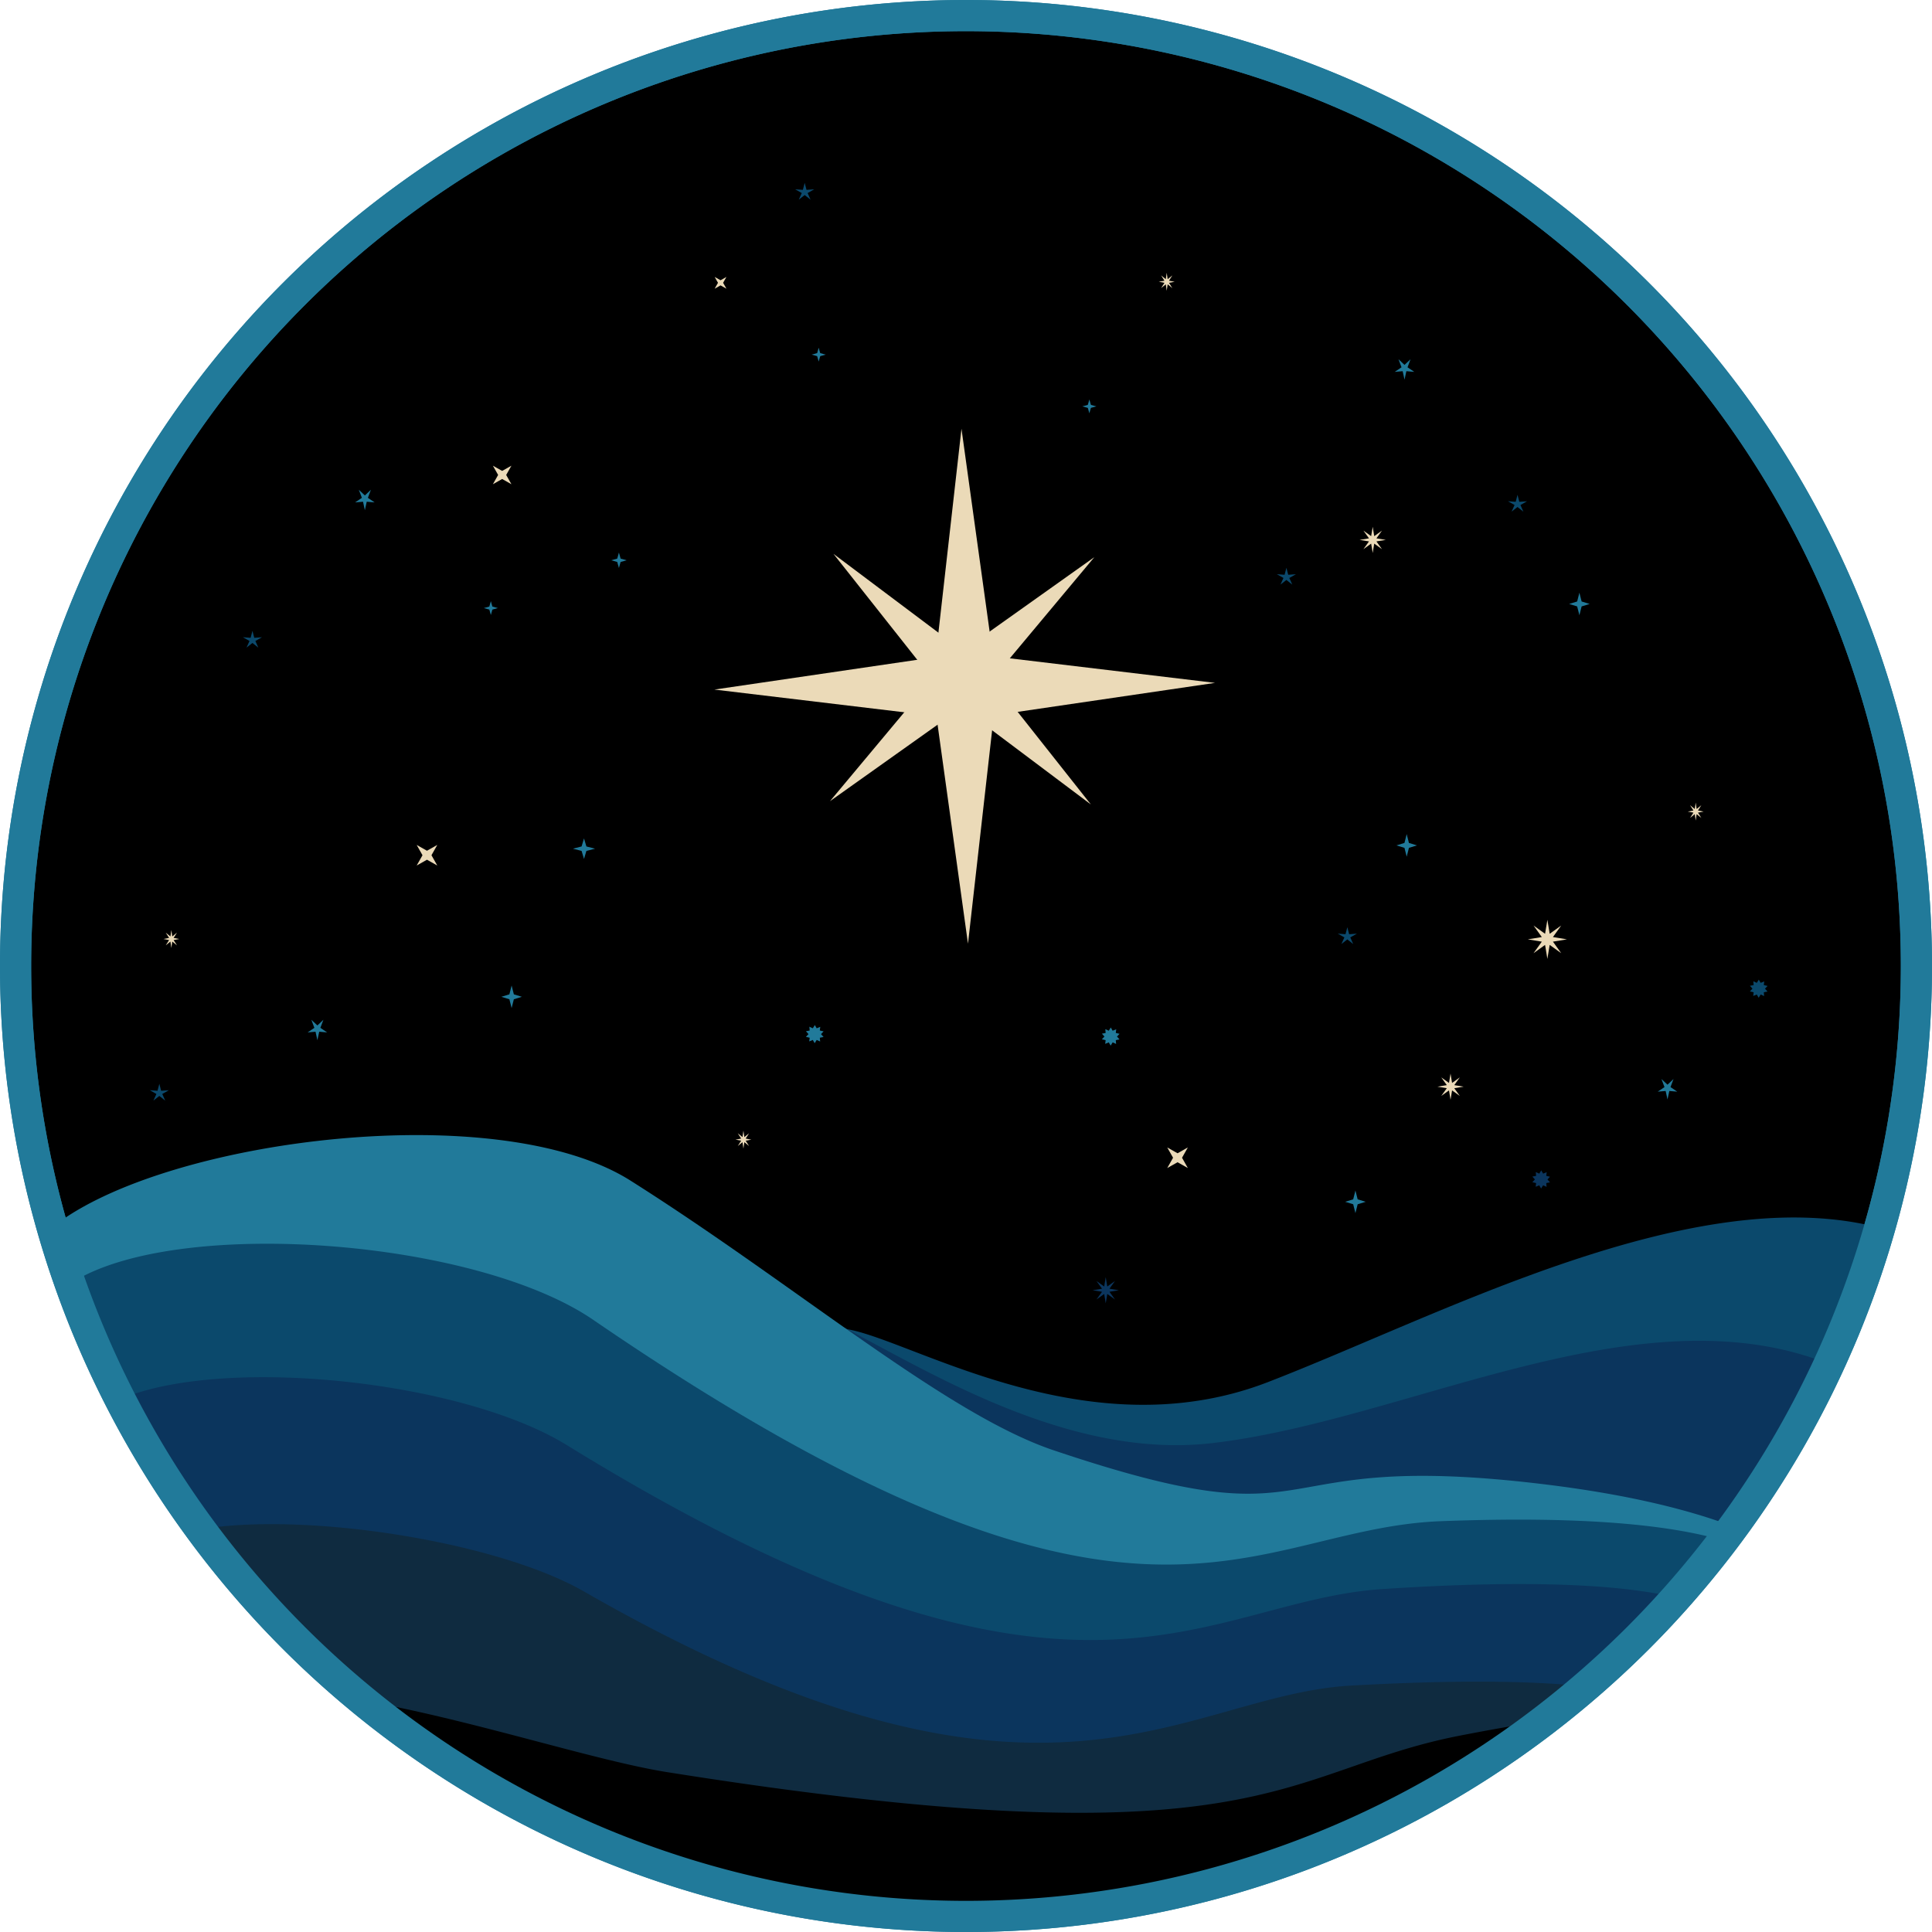 <?xml version="1.0" encoding="UTF-8" standalone="no"?>
<!-- Created with Inkscape (http://www.inkscape.org/) -->

<svg
   version="1.1"
   id="svg1"
   width="620"
   height="620"
   viewBox="0 0 620 620"
   xmlns="http://www.w3.org/2000/svg"
   xmlns:svg="http://www.w3.org/2000/svg">
  <defs
     id="defs1" />
  <rect
     style="display:none;fill:#75ca78;fill-opacity:1;stroke:#000000;stroke-width:1;stroke-dasharray:none;stroke-opacity:1"
     id="rect8"
     width="1019.328"
     height="1017.71"
     x="-149.82"
     y="-40.254" />
  <g
     id="layer5"
     style="display:inline"
     transform="translate(-203.949,-52.942)">
    <path
       d="m 513.949,57.942 a 305,305 0 0 0 -305,305 305,305 0 0 0 305,305 305,305 0 0 0 305,-305 305,305 0 0 0 -305,-305 z"
       style="display:inline;fill:#000000;fill-opacity:1;stroke:#217a9a;stroke-width:10;stroke-dasharray:none;stroke-opacity:1"
       id="path16-1" />
  </g>
  <g
     id="layer1"
     style="display:inline"
     transform="translate(-203.949,-52.942)">
    <path
       style="display:none;fill:#ebdab8;fill-opacity:1"
       id="path5"
       d="m 461.023,274.419 -10.53,-62.93 -51.564,37.21 37.053,-51.944 -62.773,-10.15 62.93,-10.53 -37.21,-51.564 51.944,37.053 10.15,-62.773 10.53,62.93 51.564,-37.21 -37.053,51.944 62.773,10.15 -62.93,10.53 37.21,51.564 -51.944,-37.053 z"
       transform="translate(50.827,89.382)" />
    <g
       id="g4"
       style="display:none"
       transform="translate(-330.398,28.512)">
      <path
         style="display:inline;fill:#ebdab8;fill-opacity:1;stroke:#ebdab8;stroke-width:10;stroke-opacity:1"
         id="path2-7"
         d="m 195.388,112.369 -47.701,13.988 -12.676,48.066 -13.988,-47.701 -48.066,-12.676 47.701,-13.988 12.676,-48.066 13.988,47.701 z"
         transform="matrix(0.778,0.805,-0.784,0.758,825.469,55.855)" />
      <path
         style="display:inline;fill:#ebdab8;fill-opacity:1;stroke:#ebdab8;stroke-width:10;stroke-opacity:1"
         id="path2"
         d="m 195.388,112.369 -47.701,13.988 -12.676,48.066 -13.988,-47.701 -48.066,-12.676 47.701,-13.988 12.676,-48.066 13.988,47.701 z"
         transform="matrix(1.339,0,0,1.312,662.238,103.899)" />
    </g>
    <g
       id="layer3"
       transform="translate(784.338,8.93)">
      <path
         style="display:inline;fill:#ebdab8;fill-opacity:1;stroke:none;stroke-width:7"
         id="path1"
         d="m -197.945,95.252 -55.238,-43.755 -56.385,42.267 43.755,-55.238 -42.267,-56.385 55.238,43.755 56.385,-42.267 -43.755,55.238 z"
         transform="matrix(0.75,0,0,0.711,-81.857,234.447)" />
      <path
         style="display:inline;fill:#ebdab8;fill-opacity:1;stroke:none;stroke-width:7"
         id="path3"
         d="m -255.989,357.194 -14.459,-101.287 -101.629,-11.824 101.287,-14.459 11.824,-101.629 14.459,101.287 101.629,11.824 -101.287,14.459 z"
         transform="matrix(0.701,0,0,0.721,-90.304,89.318)" />
    </g>
  </g>
  <g
     id="layer4"
     style="display:inline"
     transform="translate(-203.949,-52.942)">
    <path
       style="display:inline;fill:#0b355d;fill-opacity:1"
       id="path14-7"
       d="m 775.562,381.83 -8.469,-3.904 -4.938,8.141 -4.557,-8.137 -8.78,3.684 1.096,-9.261 -9.268,-2.18 6.33,-6.849 -6.217,-7.212 9.147,-1.82 -0.79,-9.488 8.469,3.904 4.938,-8.141 4.557,8.137 8.78,-3.684 -1.096,9.261 9.268,2.18 -6.33,6.849 6.217,7.212 -9.147,1.82 z"
       transform="matrix(0.131,0,0,0.128,598.665,384.939)" />
    <path
       style="display:inline;fill:#0b496c;fill-opacity:1"
       id="path14"
       d="m 775.562,381.83 -8.469,-3.904 -4.938,8.141 -4.557,-8.137 -8.78,3.684 1.096,-9.261 -9.268,-2.18 6.33,-6.849 -6.217,-7.212 9.147,-1.82 -0.79,-9.488 8.469,3.904 4.938,-8.141 4.557,8.137 8.78,-3.684 -1.096,9.261 9.268,2.18 -6.33,6.849 6.217,7.212 -9.147,1.82 z"
       transform="matrix(0.131,0,0,0.128,668.479,323.714)" />
    <path
       style="display:inline;fill:#217a9a;fill-opacity:1"
       id="path14-7-6"
       d="m 775.562,381.83 -8.469,-3.904 -4.938,8.141 -4.557,-8.137 -8.78,3.684 1.096,-9.261 -9.268,-2.18 6.33,-6.849 -6.217,-7.212 9.147,-1.82 -0.79,-9.488 8.469,3.904 4.938,-8.141 4.557,8.137 8.78,-3.684 -1.096,9.261 9.268,2.18 -6.33,6.849 6.217,7.212 -9.147,1.82 z"
       transform="matrix(0.131,0,0,0.128,460.522,339.078)" />
    <path
       style="display:inline;fill:#217a9a;fill-opacity:1"
       id="path14-7-6-6"
       d="m 775.562,381.83 -8.469,-3.904 -4.938,8.141 -4.557,-8.137 -8.78,3.684 1.096,-9.261 -9.268,-2.18 6.33,-6.849 -6.217,-7.212 9.147,-1.82 -0.79,-9.488 8.469,3.904 4.938,-8.141 4.557,8.137 8.78,-3.684 -1.096,9.261 9.268,2.18 -6.33,6.849 6.217,7.212 -9.147,1.82 z"
       transform="matrix(0.131,0,0,0.128,365.545,338.298)" />
    <path
       style="fill:#ebdab8;fill-opacity:1"
       id="path9"
       d="m 701.18,348.11 -4.496,0.74 2.656,3.702 -3.702,-2.656 -0.74,4.496 -0.74,-4.496 -3.702,2.656 2.656,-3.702 -4.496,-0.74 4.496,-0.74 -2.656,-3.702 3.702,2.656 0.74,-4.496 0.74,4.496 3.702,-2.656 -2.656,3.702 z"
       transform="translate(5.62,6.281)" />
    <path
       style="fill:#ebdab8;fill-opacity:1"
       id="path10"
       d="m 669.443,402.327 -2.48,-1.779 -0.495,3.012 -0.495,-3.012 -2.48,1.779 1.779,-2.48 -3.012,-0.495 3.012,-0.495 -1.779,-2.48 2.48,1.779 0.495,-3.012 0.495,3.012 2.48,-1.779 -1.779,2.48 3.012,0.495 -3.012,0.495 z"
       transform="translate(2.975,2.314)" />
    <path
       style="fill:#ebdab8;fill-opacity:1"
       id="path10-4"
       d="m 669.443,402.327 -2.48,-1.779 -0.495,3.012 -0.495,-3.012 -2.48,1.779 1.779,-2.48 -3.012,-0.495 3.012,-0.495 -1.779,-2.48 2.48,1.779 0.495,-3.012 0.495,3.012 2.48,-1.779 -1.779,2.48 3.012,0.495 -3.012,0.495 z"
       transform="translate(-22.004,-173.155)" />
    <path
       style="fill:#ebdab8;fill-opacity:1"
       id="path10-4-6"
       d="m 669.443,402.327 -2.975,-1.681 -2.975,1.681 1.681,-2.975 -1.681,-2.975 2.975,1.681 2.975,-1.681 -1.681,2.975 z"
       transform="translate(-301.371,-193.991)" />
    <path
       style="fill:#0b355d;fill-opacity:1"
       id="path10-56"
       d="m 669.443,402.327 -2.48,-1.779 -0.495,3.012 -0.495,-3.012 -2.48,1.779 1.779,-2.48 -3.012,-0.495 3.012,-0.495 -1.779,-2.48 2.48,1.779 0.495,-3.012 0.495,3.012 2.48,-1.779 -1.779,2.48 3.012,0.495 -3.012,0.495 z"
       transform="translate(-107.677,67.643)" />
    <path
       style="fill:#ebdab8;fill-opacity:1"
       id="path10-5"
       d="m 669.443,402.327 -2.48,-1.779 -0.495,3.012 -0.495,-3.012 -2.48,1.779 1.779,-2.48 -3.012,-0.495 3.012,-0.495 -1.779,-2.48 2.48,1.779 0.495,-3.012 0.495,3.012 2.48,-1.779 -1.779,2.48 3.012,0.495 -3.012,0.495 z"
       transform="matrix(0.607,0,0,0.686,343.572,39.432)" />
    <path
       style="fill:#ebdab8;fill-opacity:1"
       id="path10-5-2"
       d="m 669.443,402.327 -2.48,-1.779 -0.495,3.012 -0.495,-3.012 -2.48,1.779 1.779,-2.48 -3.012,-0.495 3.012,-0.495 -1.779,-2.48 2.48,1.779 0.495,-3.012 0.495,3.012 2.48,-1.779 -1.779,2.48 3.012,0.495 -3.012,0.495 z"
       transform="matrix(0.607,0,0,0.686,173.817,-130.592)" />
    <path
       style="fill:#ebdab8;fill-opacity:1"
       id="path10-5-2-1"
       d="m 669.443,402.327 -2.48,-1.779 -0.495,3.012 -0.495,-3.012 -2.48,1.779 1.779,-2.48 -3.012,-0.495 3.012,-0.495 -1.779,-2.48 2.48,1.779 0.495,-3.012 0.495,3.012 2.48,-1.779 -1.779,2.48 3.012,0.495 -3.012,0.495 z"
       transform="matrix(0.607,0,0,0.686,37.974,144.71)" />
    <path
       style="fill:#ebdab8;fill-opacity:1"
       id="path10-5-2-1-2"
       d="m 669.443,402.327 -2.48,-1.779 -0.495,3.012 -0.495,-3.012 -2.48,1.779 1.779,-2.48 -3.012,-0.495 3.012,-0.495 -1.779,-2.48 2.48,1.779 0.495,-3.012 0.495,3.012 2.48,-1.779 -1.779,2.48 3.012,0.495 -3.012,0.495 z"
       transform="matrix(0.607,0,0,0.686,-145.608,80.322)" />
    <path
       style="fill:#ebdab8;fill-opacity:1"
       id="path11"
       d="m 592.085,416.542 -3.306,-1.867 -3.306,1.867 1.867,-3.306 -1.867,-3.306 3.306,1.867 3.306,-1.867 -1.867,3.306 z"
       transform="translate(-6.942,11.24)" />
    <path
       style="fill:#ebdab8;fill-opacity:1"
       id="path11-83"
       d="m 592.085,416.542 -3.306,-1.867 -3.306,1.867 1.867,-3.306 -1.867,-3.306 3.306,1.867 3.306,-1.867 -1.867,3.306 z"
       transform="translate(-247.808,-85.842)" />
    <path
       style="fill:#ebdab8;fill-opacity:1"
       id="path11-8"
       d="m 592.085,416.542 -3.306,-1.867 -3.306,1.867 1.867,-3.306 -1.867,-3.306 3.306,1.867 3.306,-1.867 -1.867,3.306 z"
       transform="matrix(0.571,0,0,0.571,98.99,-92.257)" />
    <path
       style="fill:#217a9a;fill-opacity:1"
       id="path12"
       d="m 649.277,359.681 -8.056,-28.97 -28.97,-8.056 28.97,-8.056 8.056,-28.97 8.056,28.97 28.97,8.056 -28.97,8.056 z"
       transform="matrix(0.089,0,0,0.098,597.587,292.619)" />
    <path
       style="fill:#217a9a;fill-opacity:1"
       id="path12-7"
       d="m 649.277,359.681 -8.056,-28.97 -28.97,-8.056 28.97,-8.056 8.056,-28.97 8.056,28.97 28.97,8.056 -28.97,8.056 z"
       transform="matrix(0.089,0,0,0.098,310.348,341.206)" />
    <path
       style="fill:#217a9a;fill-opacity:1"
       id="path12-9"
       d="m 649.277,359.681 -8.056,-28.97 -28.97,-8.056 28.97,-8.056 8.056,-28.97 8.056,28.97 28.97,8.056 -28.97,8.056 z"
       transform="matrix(0.067,0,0,0.067,359.066,211.121)" />
    <path
       style="fill:#217a9a;fill-opacity:1"
       id="path12-9-5"
       d="m 649.277,359.681 -8.056,-28.97 -28.97,-8.056 28.97,-8.056 8.056,-28.97 8.056,28.97 28.97,8.056 -28.97,8.056 z"
       transform="matrix(0.096,0,0,0.089,329.029,296.58)" />
    <path
       style="fill:#217a9a;fill-opacity:1"
       id="path12-52"
       d="m 649.277,359.681 -8.056,-28.97 -28.97,-8.056 28.97,-8.056 8.056,-28.97 8.056,28.97 28.97,8.056 -28.97,8.056 z"
       transform="matrix(0.089,0,0,0.098,653.008,215.138)" />
    <path
       style="fill:#217a9a;fill-opacity:1"
       id="path12-52-9"
       d="m 649.277,359.681 -8.056,-28.97 -28.97,-8.056 28.97,-8.056 8.056,-28.97 8.056,28.97 28.97,8.056 -28.97,8.056 z"
       transform="matrix(0.061,0,0,0.06,513.929,163.992)" />
    <path
       style="fill:#217a9a;fill-opacity:1"
       id="path12-52-9-1"
       d="m 649.277,359.681 -8.056,-28.97 -28.97,-8.056 28.97,-8.056 8.056,-28.97 8.056,28.97 28.97,8.056 -28.97,8.056 z"
       transform="matrix(0.061,0,0,0.06,427.068,147.387)" />
    <path
       style="fill:#217a9a;fill-opacity:1"
       id="path12-52-9-1-3"
       d="m 649.277,359.681 -8.056,-28.97 -28.97,-8.056 28.97,-8.056 8.056,-28.97 8.056,28.97 28.97,8.056 -28.97,8.056 z"
       transform="matrix(0.061,0,0,0.06,321.864,228.719)" />
    <path
       style="fill:#217a9a;fill-opacity:1"
       id="path12-4"
       d="m 649.277,359.681 -8.056,-28.97 -28.97,-8.056 28.97,-8.056 8.056,-28.97 8.056,28.97 28.97,8.056 -28.97,8.056 z"
       transform="matrix(0.089,0,0,0.098,581.136,406.992)" />
    <path
       style="fill:#217a9a;fill-opacity:1"
       id="path12-5"
       d="m 649.277,359.681 -6.696,-27.809 -28.517,2.225 24.379,-14.962 -10.928,-26.434 21.763,18.562 21.763,-18.562 -10.928,26.434 24.379,14.962 -28.517,-2.225 z"
       transform="matrix(0.089,0,0,0.098,681.28,370.527)" />
    <path
       style="fill:#217a9a;fill-opacity:1"
       id="path12-5-7"
       d="m 649.277,359.681 -6.696,-27.809 -28.517,2.225 24.379,-14.962 -10.928,-26.434 21.763,18.562 21.763,-18.562 -10.928,26.434 24.379,14.962 -28.517,-2.225 z"
       transform="matrix(0.089,0,0,0.098,248.015,351.513)" />
    <path
       style="fill:#217a9a;fill-opacity:1"
       id="path12-5-88"
       d="m 649.277,359.681 -6.696,-27.809 -28.517,2.225 24.379,-14.962 -10.928,-26.434 21.763,18.562 21.763,-18.562 -10.928,26.434 24.379,14.962 -28.517,-2.225 z"
       transform="matrix(0.089,0,0,0.098,263.254,181.428)" />
    <path
       style="fill:#217a9a;fill-opacity:1"
       id="path12-5-8"
       d="m 649.277,359.681 -6.696,-27.809 -28.517,2.225 24.379,-14.962 -10.928,-26.434 21.763,18.562 21.763,-18.562 -10.928,26.434 24.379,14.962 -28.517,-2.225 z"
       transform="matrix(0.089,0,0,0.098,596.889,139.537)" />
    <path
       style="fill:#0b496c;fill-opacity:1"
       id="path13"
       d="m 672.088,435.386 -27.792,-23.78 -27.867,23.692 14.028,-33.781 -31.144,-19.182 36.462,2.902 8.619,-35.547 8.507,35.574 36.471,-2.787 -31.204,19.084 z"
       transform="matrix(0.068,0,0,0.063,592.508,328.471)" />
    <path
       style="fill:#0b496c;fill-opacity:1"
       id="path13-9"
       d="m 672.088,435.386 -27.792,-23.78 -27.867,23.692 14.028,-33.781 -31.144,-19.182 36.462,2.902 8.619,-35.547 8.507,35.574 36.471,-2.787 -31.204,19.084 z"
       transform="matrix(0.068,0,0,0.063,647.119,189.708)" />
    <path
       style="fill:#0b496c;fill-opacity:1"
       id="path13-9-3"
       d="m 672.088,435.386 -27.792,-23.78 -27.867,23.692 14.028,-33.781 -31.144,-19.182 36.462,2.902 8.619,-35.547 8.507,35.574 36.471,-2.787 -31.204,19.084 z"
       transform="matrix(0.068,0,0,0.063,418.368,89.597)" />
    <path
       style="fill:#0b496c;fill-opacity:1"
       id="path13-9-3-7"
       d="m 672.088,435.386 -27.792,-23.78 -27.867,23.692 14.028,-33.781 -31.144,-19.182 36.462,2.902 8.619,-35.547 8.507,35.574 36.471,-2.787 -31.204,19.084 z"
       transform="matrix(0.068,0,0,0.063,211.267,378.712)" />
    <path
       style="fill:#0b496c;fill-opacity:1"
       id="path13-9-9"
       d="m 672.088,435.386 -27.792,-23.78 -27.867,23.692 14.028,-33.781 -31.144,-19.182 36.462,2.902 8.619,-35.547 8.507,35.574 36.471,-2.787 -31.204,19.084 z"
       transform="matrix(0.068,0,0,0.063,572.955,213.121)" />
    <path
       style="fill:#0b496c;fill-opacity:1"
       id="path13-9-9-5"
       d="m 672.088,435.386 -27.792,-23.78 -27.867,23.692 14.028,-33.781 -31.144,-19.182 36.462,2.902 8.619,-35.547 8.507,35.574 36.471,-2.787 -31.204,19.084 z"
       transform="matrix(0.068,0,0,0.063,241.145,233.347)" />
  </g>
  <g
     id="g22"
     transform="matrix(1.016,0,0,1,-211.799,-52.942)">
    <g
       id="layer2"
       style="display:inline">
      <path
         id="path22"
         style="display:inline;fill:#0b496c;fill-opacity:1"
         d="m 757.057,539.451 a 299.865,301.408 0 0 0 45.064,-92.504 C 743.288,431.337 663.584,475.026 608.904,496.49 515.143,533.296 424.969,411.841 489.545,538.559 Z" />
      <path
         id="path21"
         style="display:inline;fill:#0b355d;fill-opacity:1"
         d="m 742.562,559.041 a 299.865,301.408 0 0 0 43.631,-68.414 c -1.492,-0.541 -2.834,-1.07 -4.404,-1.617 -59.329,-20.658 -130.184,20.013 -190.611,27.059 -97.273,11.341 -190.664,-133.427 -119.359,42.07 z" />
      <path
         id="path19"
         style="display:inline;fill:#217a9a;fill-opacity:1;stroke-width:1.505"
         d="m 226.865,445.32 a 299.865,301.408 0 0 0 41.975,90.303 c 11.207,11.901 19.415,21.329 18.434,24.748 a 299.865,301.408 0 0 0 1.293,1.736 l 424.734,29.809 A 299.865,301.408 0 0 0 757.533,543.439 C 742.96,537.662 723.442,532.69 697.225,529.393 602.118,517.431 631.509,549.202 541.281,518.363 507.147,506.697 460.005,465.445 407.602,431.807 366.149,405.198 263.417,418.103 226.865,445.32 Z" />
      <path
         id="path18"
         style="display:inline;fill:#0b496c;fill-opacity:1;stroke-width:1.411"
         d="m 232.014,464.004 a 299.865,301.408 0 0 0 71.738,114.145 l 388.033,29.525 a 299.865,301.408 0 0 0 61.072,-60.342 c -17.286,-5.188 -45.327,-7.916 -89.242,-6.227 C 602.18,543.468 569.217,597.165 395.844,476.498 358.729,450.667 265.747,443.428 232.014,464.004 Z" />
      <path
         id="path17"
         style="display:inline;fill:#0b355d;fill-opacity:1;stroke-width:1.25"
         d="m 248.084,501.273 a 299.865,301.408 0 0 0 82.314,99.895 l 335.242,22.951 a 299.865,301.408 0 0 0 71.645,-58.654 c -17.739,-4.129 -46.773,-5.607 -92.158,-2.578 -57.246,3.82 -95.807,55.143 -257.682,-46.225 -32.605,-20.418 -106.028,-28.494 -139.361,-15.389 z" />
      <path
         id="path15"
         style="display:inline;fill:#0f2b40;fill-opacity:1;stroke-width:1.078"
         d="m 274.225,543.318 a 299.865,301.408 0 0 0 93.057,82.525 l 264.5,15.393 a 299.865,301.408 0 0 0 76.162,-47.217 c -16.713,-1.706 -40.141,-2.001 -72.738,-0.152 -53.549,3.037 -96.665,54.73 -242.324,-30.221 -26.708,-15.576 -84.65,-25.16 -118.656,-20.328 z" />
      <path
         id="path23"
         style="display:inline;fill:#000000;fill-opacity:1;stroke:none;stroke-width:1.25;stroke-opacity:1"
         d="m 326.754,599.359 a 299.865,301.408 0 0 0 186.693,66.338 299.865,301.408 0 0 0 179.549,-60.035 c -7.436,1.24 -15.241,2.633 -23.791,4.34 -56.263,11.232 -61.554,42.07 -250.008,11.641 -22.076,-3.565 -59.114,-15.923 -92.443,-22.283 z" />
    </g>
  </g>
  <path
     d="M 310,5 A 305,305 0 0 0 5,310 305,305 0 0 0 310,615 305,305 0 0 0 615,310 305,305 0 0 0 310,5 Z"
     style="display:inline;fill:none;fill-opacity:1;stroke:#217a9a;stroke-width:10;stroke-dasharray:none;stroke-opacity:1"
     id="path16" />
</svg>
